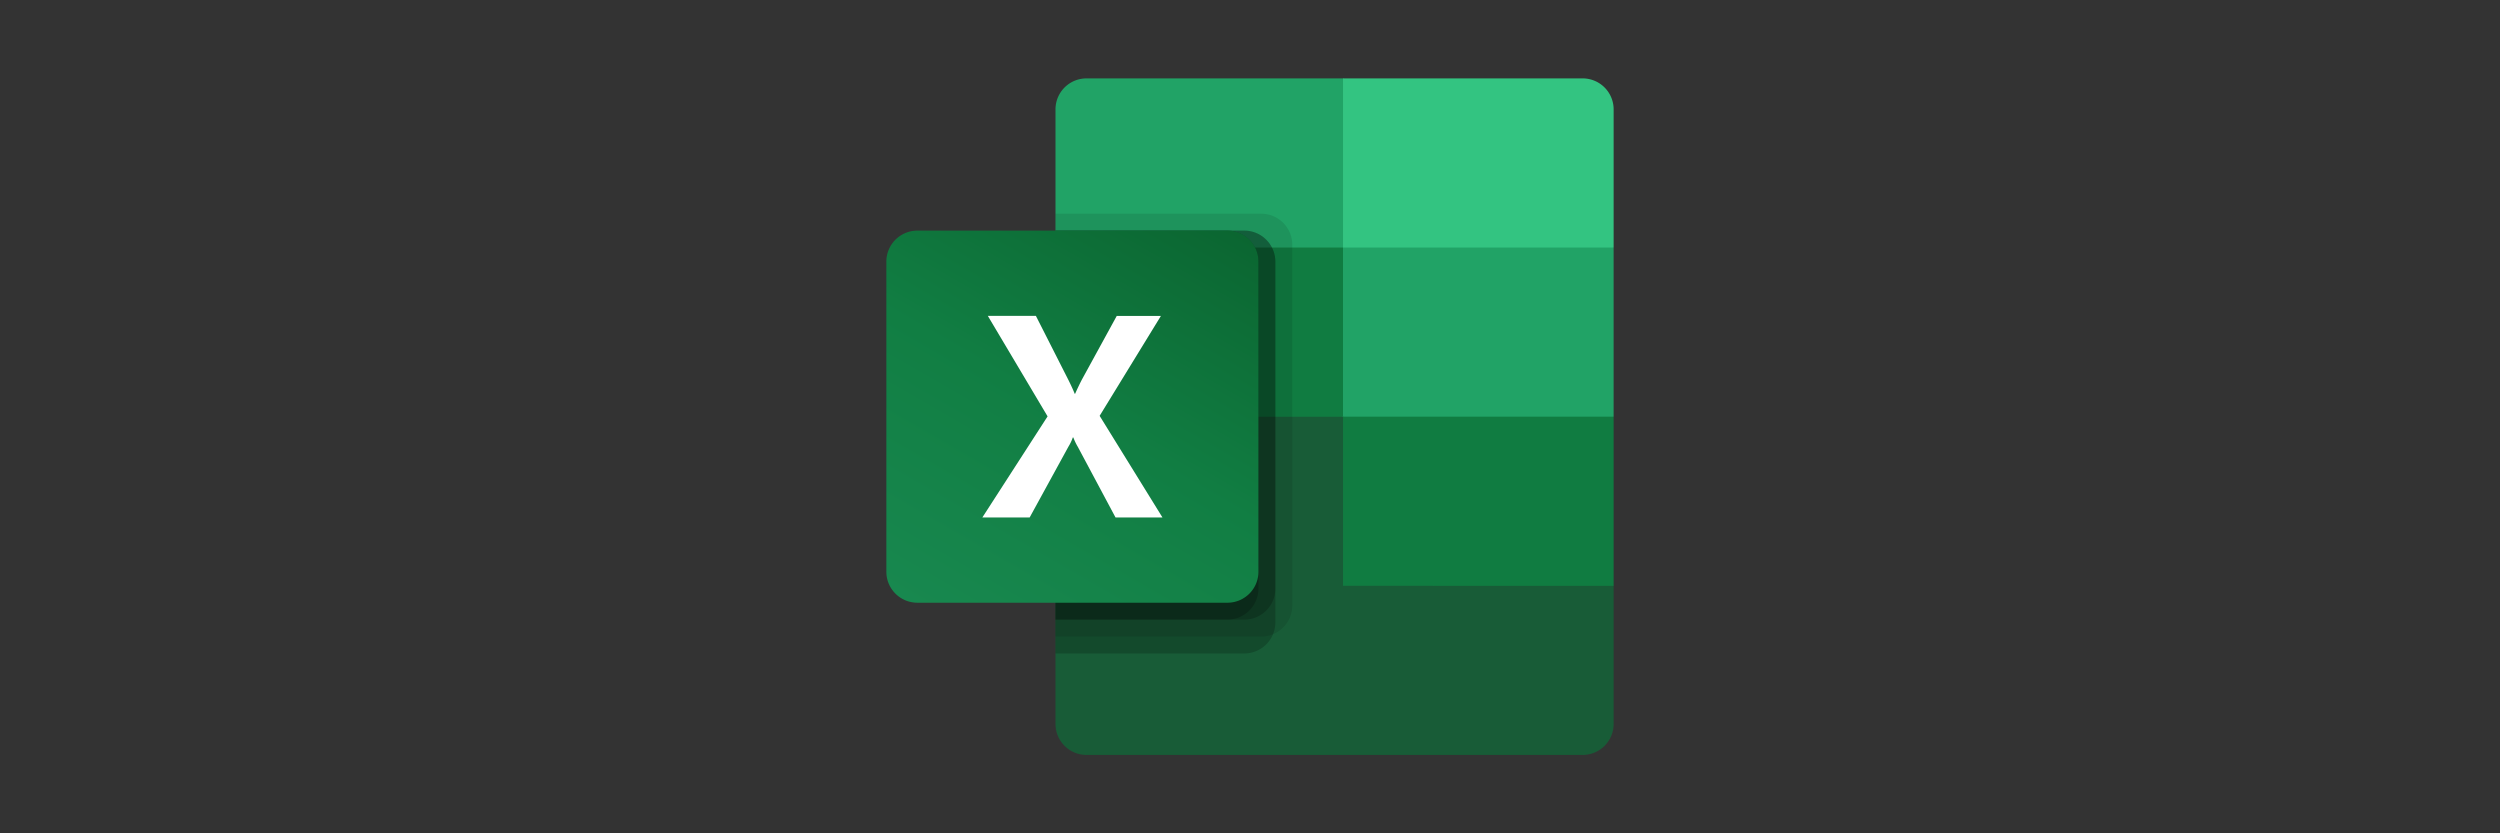 <svg xmlns="http://www.w3.org/2000/svg" xmlns:xlink="http://www.w3.org/1999/xlink" width="300" height="100" viewBox="0 0 300 100"><rect x="0" y="0" width="300" height="100" fill="#333333" stroke="none"/><defs><clipPath id="a"><rect width="300" height="100" transform="translate(360 1317)" fill="none"/></clipPath><linearGradient id="b" x1="0.174" y1="1.067" x2="0.826" y2="-0.063" gradientUnits="objectBoundingBox"><stop offset="0" stop-color="#18884f"/><stop offset="0.5" stop-color="#117e43"/><stop offset="1" stop-color="#0b6631"/></linearGradient></defs><g transform="translate(-360 -1317)" clip-path="url(#a)"><g transform="translate(466.362 1326.407)"><path d="M567,858.089,532.5,852v44.991a3.72,3.72,0,0,0,3.72,3.72h59.538a3.72,3.72,0,0,0,3.72-3.72h0V880.415Z" transform="translate(-512.203 -819.526)" fill="#185c37"/><path d="M567,0H536.22a3.72,3.72,0,0,0-3.72,3.72h0V20.3l34.5,20.3,18.267,6.089,14.208-6.089V20.3Z" transform="translate(-512.203 0)" fill="#21a366"/><path d="M532.5,532.5H567v20.3H532.5Z" transform="translate(-512.203 -512.203)" fill="#107c41"/><path d="M557.195,426H532.5v50.741h24.695a3.733,3.733,0,0,0,3.72-3.72v-43.3A3.733,3.733,0,0,0,557.195,426Z" transform="translate(-512.203 -409.763)" opacity="0.1"/><path d="M555.165,479.25H532.5v50.741h22.665a3.732,3.732,0,0,0,3.72-3.72v-43.3A3.733,3.733,0,0,0,555.165,479.25Z" transform="translate(-512.203 -460.983)" opacity="0.2"/><path d="M555.165,479.25H532.5v46.682h22.665a3.732,3.732,0,0,0,3.72-3.72V482.97A3.733,3.733,0,0,0,555.165,479.25Z" transform="translate(-512.203 -460.983)" opacity="0.2"/><path d="M553.135,479.25H532.5v46.682h20.635a3.733,3.733,0,0,0,3.72-3.72V482.97A3.733,3.733,0,0,0,553.135,479.25Z" transform="translate(-512.203 -460.983)" opacity="0.2"/><path d="M3.72,479.25H40.932a3.72,3.72,0,0,1,3.72,3.72v37.212a3.72,3.72,0,0,1-3.72,3.72H3.72A3.72,3.72,0,0,1,0,520.182V482.97A3.72,3.72,0,0,1,3.72,479.25Z" transform="translate(0 -460.983)" fill="url(#b)"/><path d="M302.3,771.87l7.826-12.127-7.171-12.06h5.768l3.913,7.713c.361.733.609,1.277.743,1.636h.051q.386-.877.812-1.7l4.183-7.642h5.3l-7.353,11.989,7.54,12.194h-5.634l-4.52-8.465a7.109,7.109,0,0,1-.54-1.131h-.067a5.353,5.353,0,0,1-.524,1.1l-4.654,8.5H302.3Z" transform="translate(-290.778 -719.185)" fill="#fff"/><path d="M1466.5,0H1437.75V20.3h32.474V3.72A3.72,3.72,0,0,0,1466.5,0Z" transform="translate(-1382.949 0)" fill="#33c481"/><path d="M1437.75,1065h32.474v20.3H1437.75Z" transform="translate(-1382.949 -1024.407)" fill="#107c41"/></g></g></svg>